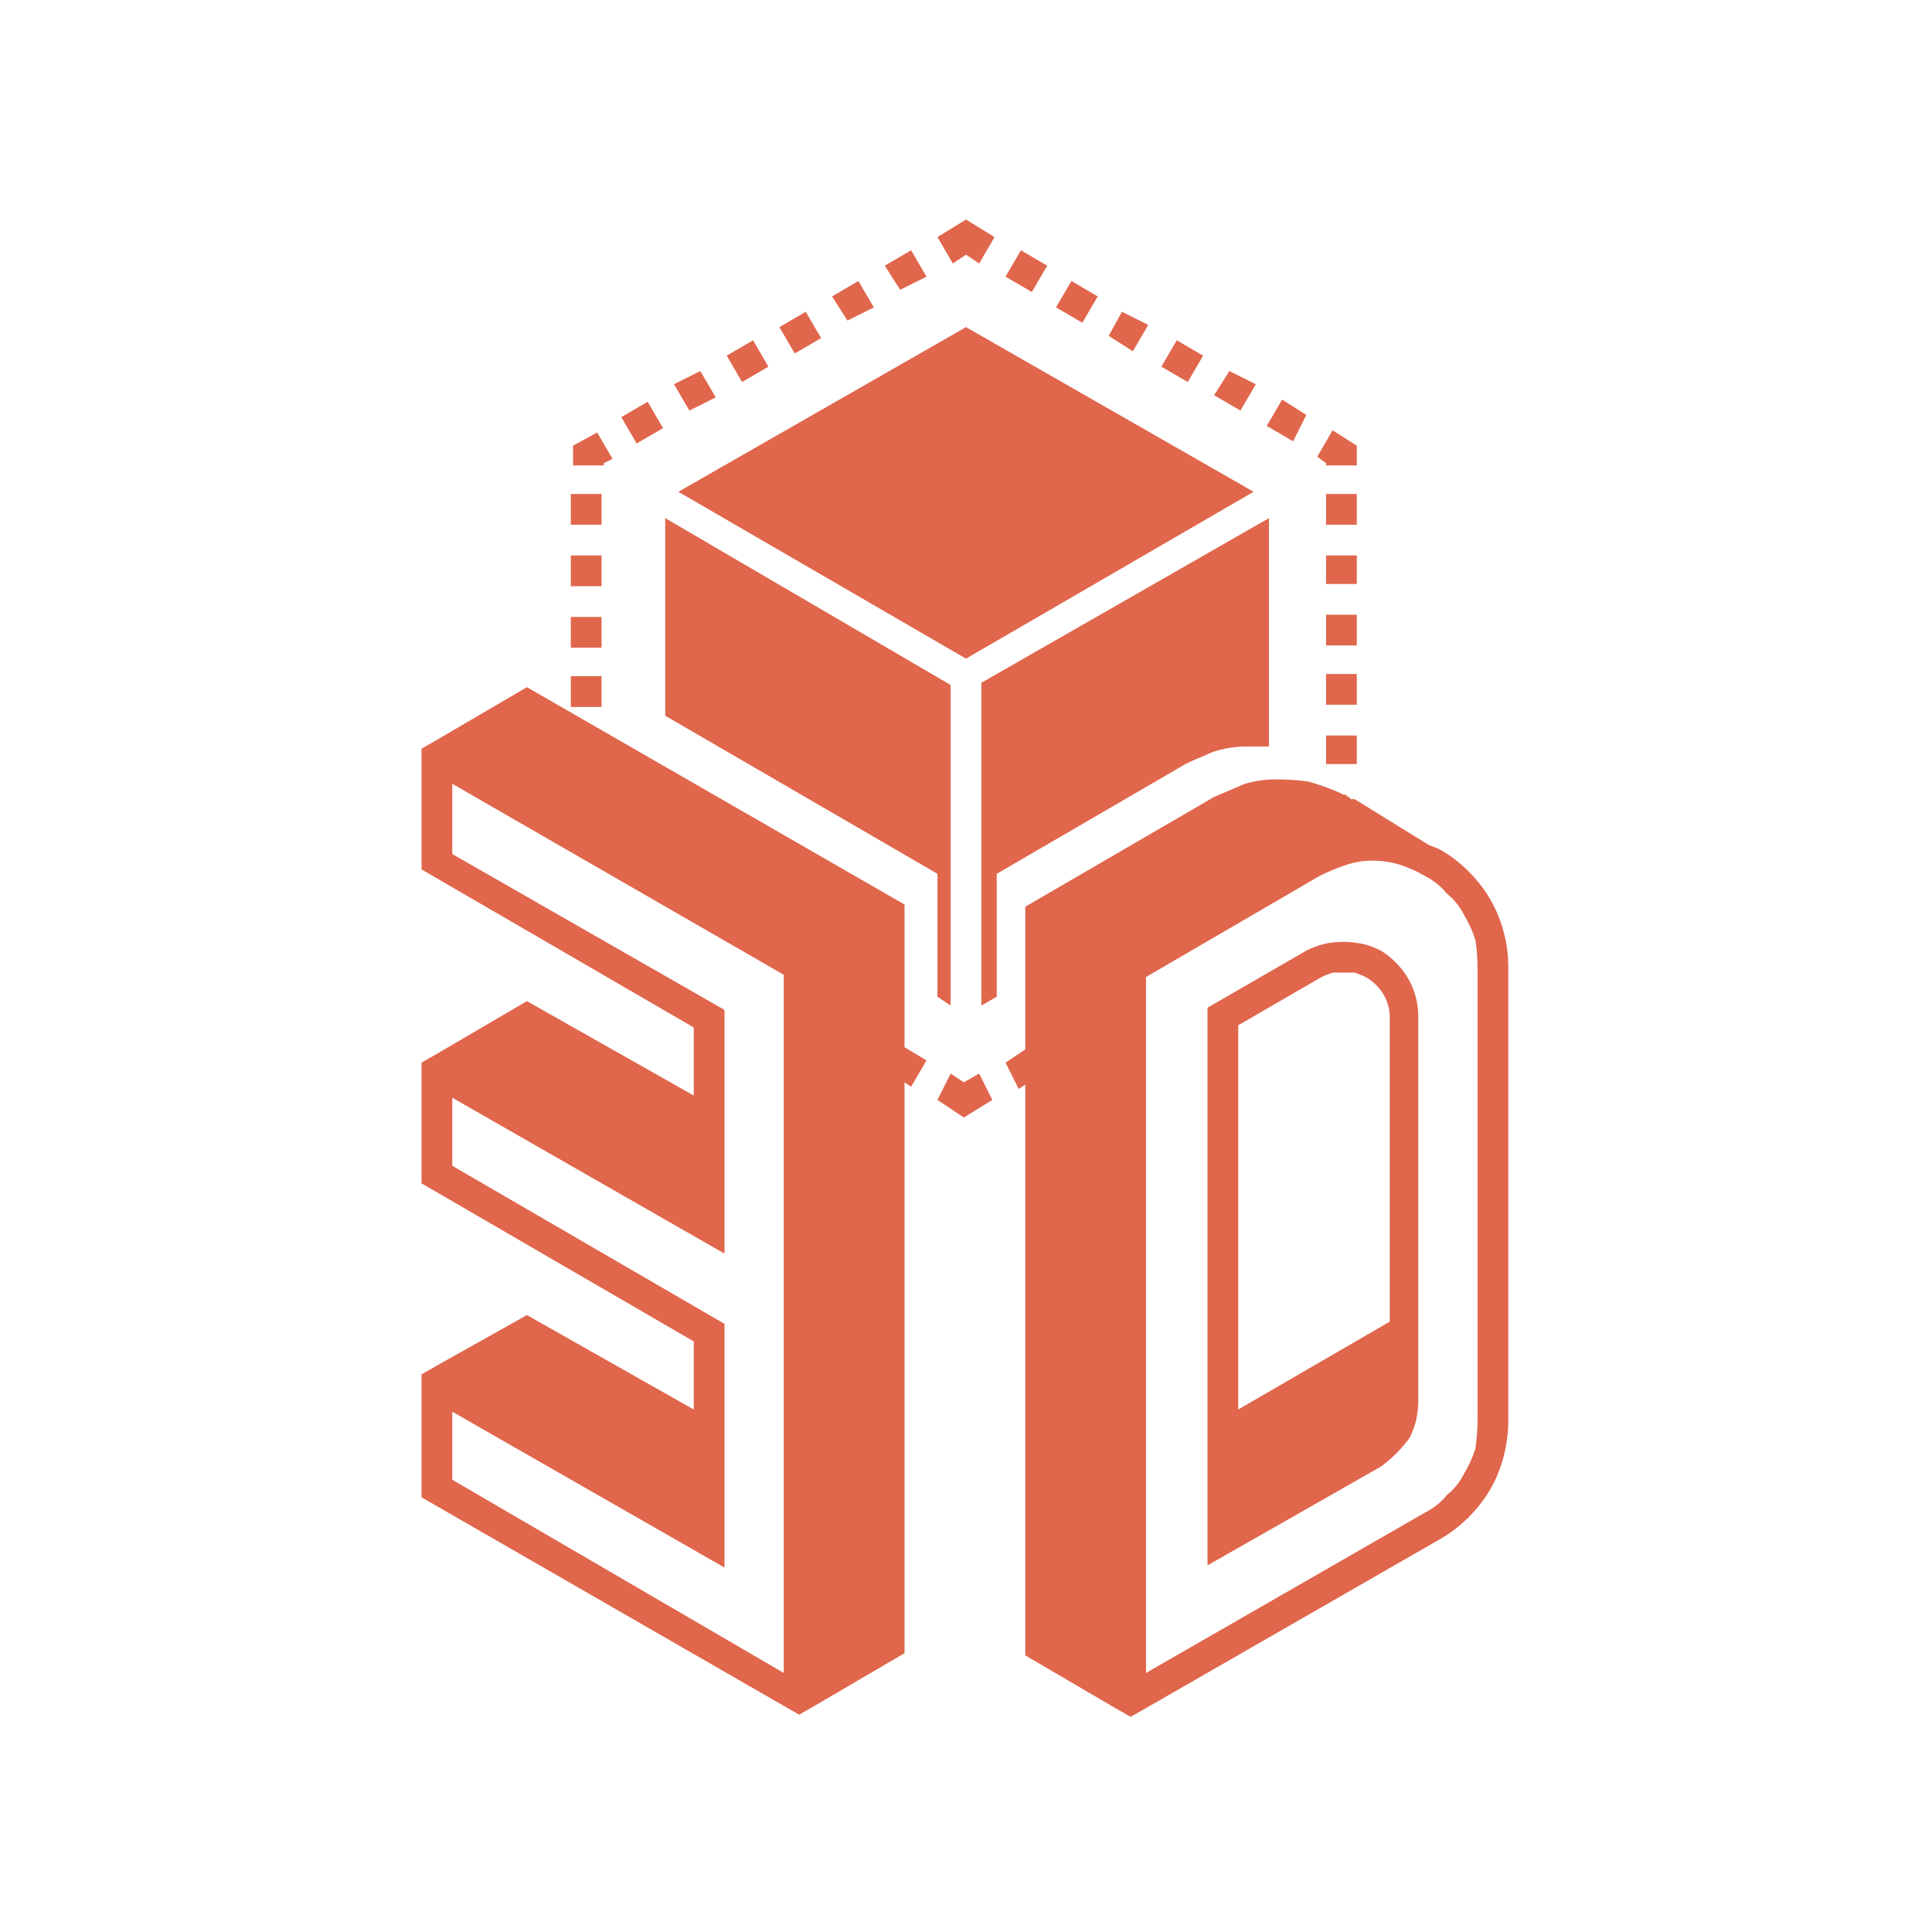 <svg version="1.2" xmlns="http://www.w3.org/2000/svg" viewBox="0 0 88 88" width="88" height="88"><style>.a{fill:#e0664c}</style><path class="a" d="m44 14.9l-13.1 7.5 13.1 7.6 13.1-7.6zm-2.8 26.3l-17.2-9.9-4.1 2.4-0.7 0.4v5.5l12.4 7.2v3.1l-7.6-4.3-4.1 2.4-0.7 0.4v5.5l12.4 7.2v3.1l-7.6-4.3-4.1 2.3-0.7 0.4v5.6l16.5 9.5 0.7 0.4 0.7-0.4 4.1-2.4v-26l0.3 0.2 0.7-1.2-1-0.6zm-5.5 35l-15.1-8.8v-3.1l12.4 7.1v-11.1l-12.4-7.2v-3.1l12.4 7.1v-11.1l-12.4-7.1v-3.2l15.1 8.7zm29.9-37.5q-0.2-0.1-0.5-0.2l-3.4-2.1q-0.1 0-0.2 0 0-0.1-0.1-0.1 0 0-0.1-0.1 0 0-0.1 0l-0.2-0.1q-0.7-0.3-1.4-0.5-0.7-0.1-1.5-0.1-0.7 0-1.4 0.2-0.7 0.3-1.4 0.6l-8.6 5v6.5l-0.9 0.6 0.6 1.2 0.3-0.2v26l4.1 2.4 0.7 0.4 0.7-0.4 13.4-7.7q0.7-0.4 1.3-1 0.6-0.6 1-1.3 0.4-0.7 0.6-1.5 0.2-0.8 0.2-1.6v-20.6q0-0.9-0.2-1.6-0.2-0.8-0.6-1.5-0.4-0.7-1-1.3-0.6-0.6-1.3-1zm1.7 26q0 0.6-0.1 1.3-0.2 0.6-0.5 1.1-0.3 0.6-0.8 1-0.4 0.5-1 0.8l-12.7 7.3v-31.7l7.9-4.6q0.6-0.3 1.2-0.5 0.6-0.2 1.2-0.2 0.7 0 1.3 0.2 0.6 0.2 1.1 0.5 0.6 0.3 1 0.8 0.5 0.4 0.8 1 0.3 0.5 0.5 1.1 0.1 0.6 0.1 1.3z"/><path class="a" d="m62.9 43.3q-0.4-0.2-0.8-0.3-0.5-0.1-0.9-0.1-0.5 0-0.9 0.1-0.4 0.1-0.8 0.3l-4.5 2.6v25.4l7.9-4.5q0.4-0.3 0.7-0.6 0.3-0.3 0.6-0.7 0.2-0.4 0.3-0.8 0.1-0.5 0.1-0.9v-17.5c0-1.2-0.6-2.3-1.7-3zm0.4 16.9l-6.9 4v-17.5l3.8-2.2q0.2-0.1 0.5-0.2 0.2 0 0.5 0 0.3 0 0.5 0 0.3 0.1 0.5 0.2c0.7 0.4 1.1 1.1 1.1 1.8zm-23-48.1l1.2-0.7 0.7 1.2-1.2 0.6zm-13 9.1h0.2v-0.1l0.4-0.2-0.7-1.2-1.1 0.6v0.9h1zm16.7-9.6l0.6 0.4 0.7-1.2-1.3-0.8-1.3 0.8 0.7 1.2zm-10.9 4.6l1.2-0.7 0.7 1.2-1.2 0.7zm4.8-2.7l1.2-0.7 0.7 1.2-1.2 0.6zm-2.4 1.4l1.2-0.7 0.7 1.2-1.2 0.7zm-7.2 4.1l1.2-0.7 0.7 1.2-1.2 0.7zm-2.3 9.1h1.4v1.4h-1.4zm0 2.7h1.4v1.4h-1.4zm0-5.5h1.4v1.4h-1.4zm0-2.8h1.4v1.4h-1.4zm4.7-5l1.2-0.6 0.7 1.2-1.2 0.6zm29.7 10.5h1.4v1.4h-1.4zm0 2.7h1.4v1.4h-1.4zm0 2.8h1.4v1.3h-1.4zm0-12.3h1.4v-0.9l-1.1-0.7-0.7 1.2 0.4 0.3zm0 1.3h1.4v1.4h-1.4zm0 2.8h1.4v1.3h-1.4zm-12.3-11.3l0.7-1.2 1.2 0.7-0.7 1.2zm2.4 1.3l0.6-1.1 1.2 0.6-0.7 1.2zm-4.7-2.7l0.7-1.2 1.2 0.7-0.7 1.2zm7.1 4.1l0.7-1.2 1.2 0.7-0.7 1.2zm4.8 2.7l0.7-1.2 1.1 0.7-0.6 1.2zm-2.4-1.4l0.7-1.1 1.2 0.6-0.7 1.2zm-10.7 30.9l-0.7 0.4-0.6-0.4-0.6 1.2 1.2 0.8 1.3-0.8zm0.8-9.1l8.6-5q0.4-0.2 0.9-0.4 0.4-0.2 0.9-0.3 0.5-0.1 1-0.1 0.5 0 1 0v-10.4l-13.1 7.5v14.7l0.7-0.4zm-2.1 6v-14.6l-13-7.6v9l12.4 7.2v5.6z"/></svg>